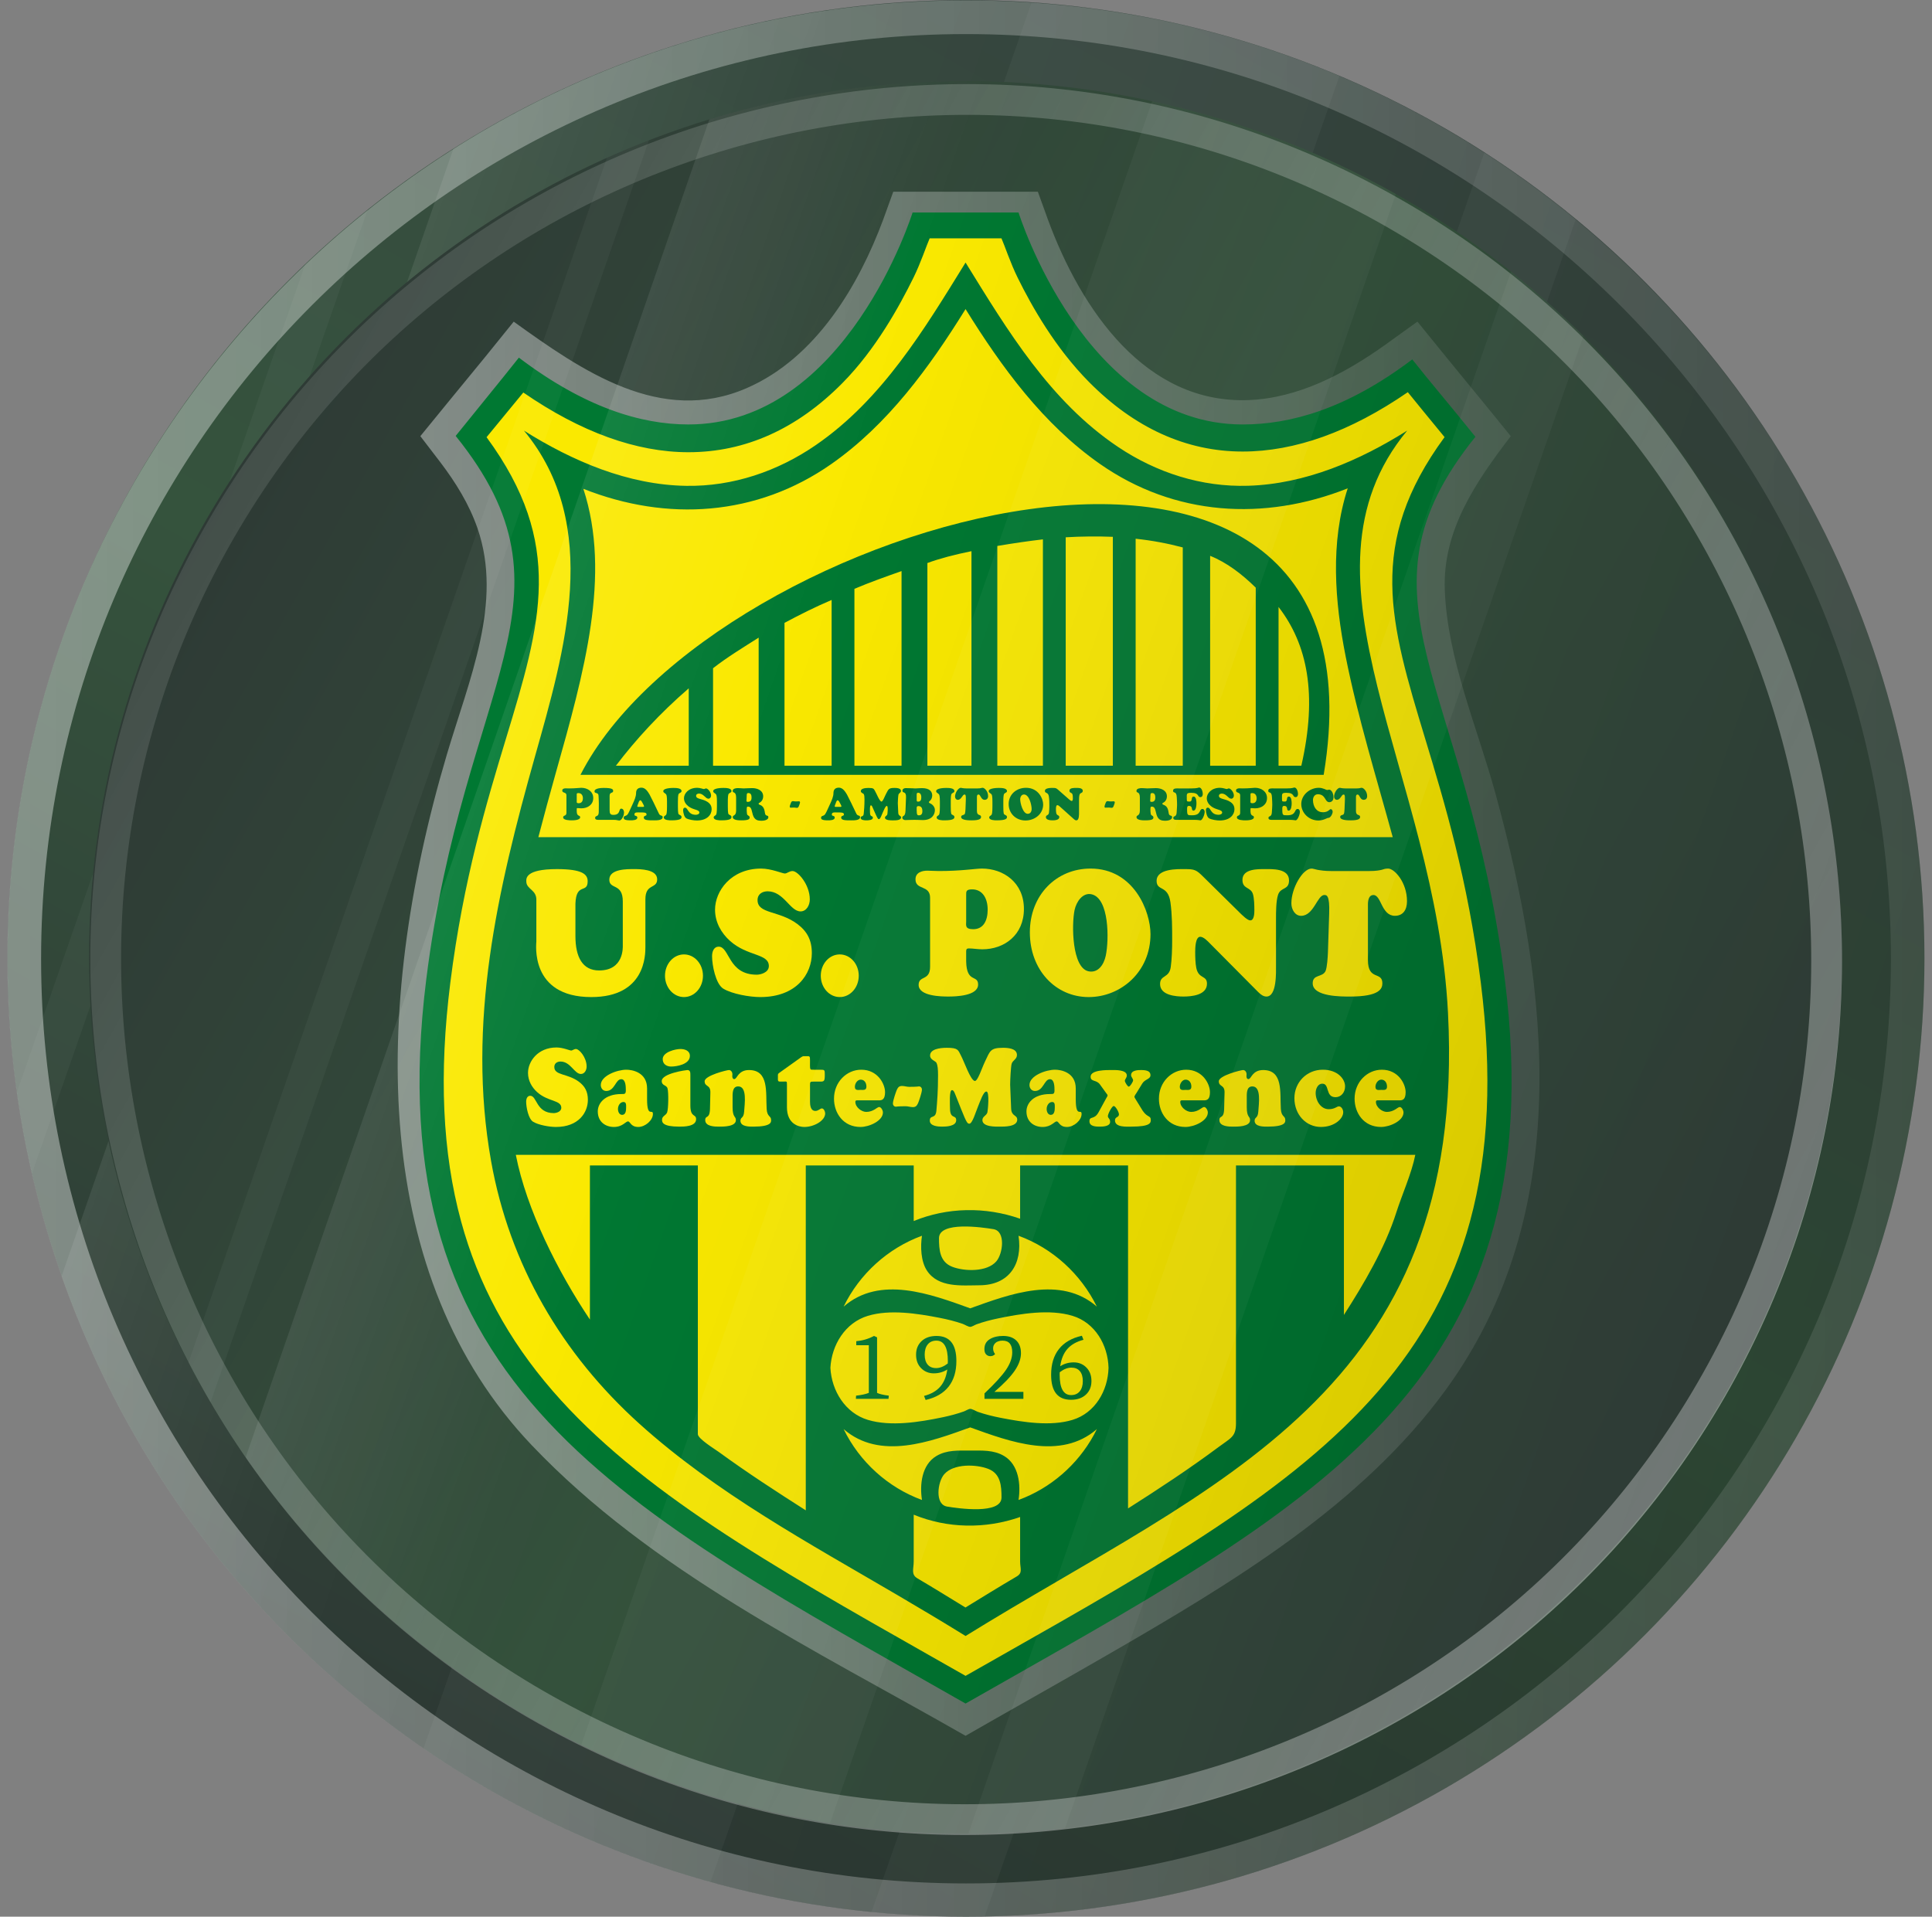 <?xml version="1.0" encoding="UTF-8" standalone="no"?><!DOCTYPE svg PUBLIC "-//W3C//DTD SVG 1.1//EN" "http://www.w3.org/Graphics/SVG/1.1/DTD/svg11.dtd"><svg width="100%" height="100%" viewBox="0 0 129 128" version="1.1" xmlns="http://www.w3.org/2000/svg" xmlns:xlink="http://www.w3.org/1999/xlink" xml:space="preserve" xmlns:serif="http://www.serif.com/" style="fill-rule:evenodd;clip-rule:evenodd;stroke-linejoin:round;stroke-miterlimit:1.414;"><rect x="0" y="0" width="129" height="128" fill="#808080" stroke="none"/><g transform="matrix(0.5,0,0,0.5,-135.5,0)"><g id="uspont-logo-ico" transform="matrix(1,0,0,1,271.991,0.004)"><rect x="0" y="0" width="256" height="256" style="fill:none;"/><clipPath id="_clip1"><rect x="0" y="0" width="256" height="256"/></clipPath><g clip-path="url(#_clip1)"><g transform="matrix(1,5.55112e-17,0,1,-5.68434e-14,-272)"><circle cx="128" cy="400" r="128" style="fill:url(#_Linear2);"/><clipPath id="_clip3"><circle cx="128" cy="400" r="128"/></clipPath><g clip-path="url(#_clip3)"><g transform="matrix(-0.5,0.866,-0.866,-0.5,538.41,489.149)"><circle cx="128" cy="400" r="128" style="fill:url(#_Linear4);"/></g><g transform="matrix(1.02,-5.6617e-17,0,1.024,-5.1,-12.621)"><path d="M130.5,278c69.265,0 125.5,56.011 125.5,125c0,68.989 -56.235,125 -125.5,125c-69.265,0 -125.5,-56.011 -125.5,-125c0,-68.989 56.235,-125 125.5,-125Zm0,4.392c66.832,0 121.091,54.043 121.091,120.608c0,66.565 -54.259,120.608 -121.091,120.608c-66.832,0 -121.091,-54.043 -121.091,-120.608c0,-66.565 54.259,-120.608 121.091,-120.608Z" style="fill:url(#_Linear5);"/></g><g transform="matrix(0.245,-1.35987e-17,0,0.245,-31.23,276.284)"><path d="M625,-164.934l-156.194,-54.27l-508.722,1464.14l156.193,54.27l508.723,-1464.14Z" style="fill:url(#_Linear6);"/><path d="M1440.18,64.035l-815.183,-283.239l-508.723,1464.14l815.183,283.24l508.723,-1464.14l0,-0.001Z" style="fill:url(#_Linear7);"/><path d="M1160.48,-409.604l-55.718,-19.404l-610.377,1752.76l55.718,19.403l610.377,-1752.76l0,0.001Z" style="fill:url(#_Linear8);"/><path d="M1011.23,-429.008l-162.085,-56.443l-610.377,1752.76l162.085,56.444l610.377,-1752.76l0,-0.001Z" style="fill:url(#_Linear9);"/><path d="M515.47,-453.558l-21.085,-7.343l-610.376,1752.76l21.085,7.342l610.376,-1752.76l0,0.001Z" style="fill:url(#_Linear10);"/></g><g transform="matrix(-0.792,-0.457,0.457,-0.792,46.522,775.167)"><circle cx="128" cy="400" r="128" style="fill:url(#_Linear11);"/></g><g transform="matrix(-0.807,-0.466,0.468,-0.81,44.74,787.399)"><path d="M130.5,278c69.265,0 125.5,56.011 125.5,125c0,68.989 -56.235,125 -125.5,125c-69.265,0 -125.5,-56.011 -125.5,-125c0,-68.989 56.235,-125 125.5,-125Zm0,4.392c66.832,0 121.091,54.043 121.091,120.608c0,66.565 -54.259,120.608 -121.091,120.608c-66.832,0 -121.091,-54.043 -121.091,-120.608c0,-66.565 54.259,-120.608 121.091,-120.608Z" style="fill:url(#_Linear12);"/></g><g transform="matrix(0.203,5.81144e-17,5.55112e-17,0.203,52.84,298.347)"><g><path d="M424.067,14.352c22.04,60.051 64.495,121.676 132.073,119.077c32.432,-1.247 62.892,-17.05 90.059,-36.474l21.041,-15.148c14.361,17.795 28.888,35.466 43.361,53.146l2.465,3.022l15.595,19.19c-22.897,29.902 -44.915,61.952 -43.404,101.157c1.756,45.574 21.031,89.414 33.11,133.179c36.236,131.289 51.662,277.386 -32.337,392.934c-55.555,76.422 -141.008,127.392 -222.627,174.553c-24.306,14.045 -48.768,27.819 -73.169,41.698l-3.587,2.046l-16.646,9.518c-99.781,-57.046 -206.306,-108.022 -285.509,-191.321c-104.717,-110.132 -106.142,-283.988 -55.789,-454.039c14.676,-49.564 37.1,-100.25 20.258,-149.047c-5.457,-15.813 -14.357,-30.192 -24.432,-43.454l-13.191,-17.226c13.474,-16.577 27.042,-33.062 40.567,-49.564l3.497,-4.294l17.358,-21.485c44.952,32.35 96.71,68.377 153.342,43.702c45.873,-19.986 73.728,-67.996 89.612,-110.561c0,0 6.733,-18.611 6.733,-18.611l95.117,0c2.168,6.001 4.335,12.001 6.503,18.002Zm-83.454,8.983c-25.526,69.445 -76.943,138.409 -156.132,136.386c-37.882,-0.967 -74.437,-18.876 -105.995,-41.429l-0.907,-0.652c-1.777,2.199 -3.56,4.394 -5.348,6.584c-9.137,11.149 -18.352,22.233 -27.448,33.424c22.964,29.985 38.243,65.945 36.062,104.597c-3.352,59.419 -29.705,114.795 -43.213,172.711c-24.302,104.194 -32.474,217.552 21.786,309.963c52.339,89.139 148.922,144.608 239.482,196.615c22.441,12.887 44.995,25.575 67.474,38.395l3.626,2.073c72.409,-41.404 146.088,-80.088 211.454,-130.302c65.199,-50.087 118.271,-116.368 133.907,-201.412c19.549,-106.329 -12.507,-218.607 -41.538,-316.907c-13.07,-44.729 -22.426,-92.264 -2.905,-135.981c6.215,-13.919 14.469,-26.819 23.675,-38.936l0.625,-0.816c-10.289,-12.659 -20.792,-25.202 -31.035,-37.816l-1.77,-2.193c-47.328,34.074 -109.014,56.544 -164.134,29.595c-49.704,-24.301 -81.657,-76.2 -99.149,-124.625l-58.255,0c-0.087,0.242 -0.175,0.484 -0.262,0.726Z" style="fill:url(#_Linear13);fill-rule:nonzero;"/><path d="M370,982.002c-9.683,-5.543 -19.245,-10.955 -28.677,-16.302c-102.638,-58.238 -191.28,-108.546 -248.978,-175.173c-30.114,-34.747 -50.35,-72.256 -61.887,-114.621c-12.616,-46.409 -15.002,-98.843 -7.298,-160.3c8.577,-68.324 24.238,-119.981 36.797,-161.484c23.023,-75.985 38.415,-126.779 -15.174,-196.474c6.807,-8.388 12.726,-15.568 18.062,-22.031c5.274,-6.376 10.009,-12.112 14.734,-17.977c38.698,27.949 75.716,42.125 110.136,42.123c35.164,-0.003 67.309,-14.512 95.577,-43.11c21.362,-21.623 36.368,-47.426 45.187,-65.282c4.806,-9.738 9.661,-21.133 12.396,-28.762l58.255,0c2.738,7.646 7.602,19.083 12.413,28.848c8.862,17.882 23.889,43.752 45.334,65.382c28.203,28.477 60.323,42.924 95.396,42.924c0.006,0 0.012,0 0.018,0c34.425,-0.006 71.446,-14.181 110.122,-42.124c4.713,5.86 9.452,11.589 14.731,17.96c5.316,6.467 11.264,13.653 18.074,22.049c-53.59,69.695 -38.197,120.489 -15.171,196.476c12.577,41.502 28.199,93.159 36.773,161.481c7.722,61.458 5.358,113.892 -7.275,160.301c-11.543,42.366 -31.79,79.874 -61.884,114.623c-57.721,66.625 -146.361,116.933 -248.986,175.173c-9.439,5.347 -18.994,10.757 -28.675,16.3Z" style="fill:#fae900;fill-rule:nonzero;"/><path d="M724.747,514.612c-24.623,-196.129 -105.208,-250.508 -19.343,-357.028c-17.68,-21.996 -29.298,-35.43 -41.543,-50.924c-43.059,32.605 -80.093,42.8 -111.57,42.8c-104.028,0 -147.44,-139.46 -147.44,-139.46l-69.697,0c0.006,0 -43.426,139.46 -147.44,139.46c-31.482,0 -68.505,-11.346 -111.569,-43.96c-12.254,15.494 -23.857,29.507 -41.562,51.504c85.869,106.52 5.29,161.187 -19.327,357.317c-33.919,270.164 129.978,348.4 354.744,476.705c224.75,-128.305 388.653,-206.255 354.747,-476.414Zm-22.898,159.193c-11.208,41.21 -30.924,77.668 -60.229,111.522c-56.788,65.571 -144.882,115.569 -246.885,173.436c-8.077,4.584 -16.375,9.283 -24.736,14.045c-8.359,-4.762 -16.656,-9.463 -24.738,-14.045c-101.993,-57.868 -190.082,-107.865 -246.882,-173.436c-29.316,-33.854 -49.02,-70.314 -60.225,-111.524c-12.346,-45.379 -14.659,-96.802 -7.075,-157.205c8.49,-67.661 24.022,-118.947 36.508,-160.168c23.2,-76.552 38.882,-128.33 -12.683,-198.587c5.172,-6.349 9.819,-11.978 14.087,-17.142c3.553,-4.296 6.86,-8.305 10.082,-12.26c37.885,26.089 74.372,39.29 108.641,39.29c37.371,0 71.427,-15.302 101.252,-45.481c22.116,-22.374 37.573,-50.769 46.656,-69.135c4.954,-10.014 8.541,-21.115 10.765,-26.115l47.231,0c2.223,5 5.822,16.132 10.795,26.179c9.094,18.424 24.608,45.967 46.794,68.353c29.775,30.059 63.782,45.751 101.084,45.751c34.273,0 70.769,-12.979 108.642,-39.066c3.225,3.945 6.517,8.064 10.05,12.354c4.284,5.169 8.943,10.859 14.128,17.217c-51.557,70.256 -35.898,122.065 -12.697,198.616c12.492,41.222 28.03,92.518 36.523,160.185c7.585,60.402 5.259,111.835 -7.088,157.216Z" style="fill:#007832;fill-rule:nonzero;"/><path d="M660.498,153.518c-31.375,19.729 -67.036,35.133 -104.561,36.28c-30.667,0.941 -60.254,-8.549 -85.624,-25.551c-44.672,-29.926 -72.684,-76.56 -100.313,-121.315c-27.272,44.187 -54.851,90.09 -98.541,120.119c-25.127,17.271 -54.516,27.269 -85.156,26.8c-38.321,-0.587 -74.819,-16.227 -106.815,-36.333c51.548,62.212 26.785,145.01 7.172,214.689c-24.514,87.093 -44.97,175.264 -28.771,266.016c12.128,67.939 46.559,126.794 97.644,172.808c50.665,45.646 111.379,78.458 169.859,112.764c14.956,8.776 29.866,17.645 44.608,26.782c162.344,-100.614 330.197,-159.475 317.359,-409.969c-8.07,-158.171 -106.827,-286.563 -26.861,-383.09Zm-560.133,225.471c18.763,-66.536 36.711,-130.587 18.207,-187.185c55.12,21.824 114.053,18.009 163.06,-16.263c37.304,-26.093 64.636,-63.738 88.368,-101.986c23.735,38.249 51.067,75.764 88.377,101.857c48.993,34.257 107.936,37.92 163.03,16.076c-11.605,35.555 -8.525,74.433 -1.377,110.546c7.933,40.01 20.61,80.966 30.983,118.966l-562.037,0c3.671,-14 7.548,-28.377 11.389,-42.011c18.763,-66.536 -3.841,13.634 0,0Zm244.296,327.291c7.527,11.296 22.79,9.62 34.629,9.548c19.35,-0.121 28.318,-13.877 25.566,-32.576c22.484,8.227 40.983,25.175 51.518,46.622c-23.889,-20.815 -57.287,-8.259 -83.296,1.126c-25.997,-9.385 -59.389,-21.939 -83.282,-1.13c10.415,-21.451 29.106,-38.43 51.519,-46.618c-1.056,7.176 -0.778,16.848 3.346,23.028c7.641,11.462 -4.471,-6.701 0,0Zm7.863,-21.432c0,-11.324 28.676,-7.133 35.847,-5.935c8.144,1.355 6.221,16.145 1.853,21.187c-6.194,7.139 -21.051,6.642 -29.025,3.541c-8.143,-3.17 -8.675,-11.187 -8.675,-18.793Zm101.865,129.475c-10.753,19.635 -28.485,35.066 -49.538,42.757c1.567,-10.194 0.154,-23.132 -9.45,-28.895c-6.887,-4.134 -14.653,-3.597 -22.323,-3.597c-7.664,0 -15.43,-0.537 -22.315,3.597c-9.595,5.763 -11.01,18.701 -9.441,28.895c-22.415,-8.192 -41.109,-25.164 -51.526,-46.618c23.893,20.806 57.285,8.255 83.282,-1.132c26.009,9.387 59.407,21.94 83.296,1.126c-0.644,1.3 -1.29,2.589 -1.985,3.867c-0.084,0.156 0.662,-1.214 0,0Zm-60.74,41.105c0,11.383 -28.597,7.192 -35.805,5.998c-8.178,-1.356 -6.296,-16.187 -1.896,-21.25c6.193,-7.14 21.05,-6.645 29.019,-3.543c8.148,3.17 8.682,11.187 8.682,18.795Zm-112.564,-85.265c0.824,-15.095 9.711,-29.718 24.666,-34.226c14.545,-4.391 32.634,-1.516 47.287,1.336c5.08,0.989 10.135,2.244 15.032,3.934c1.31,0.449 3.624,1.975 5.008,1.975c1.122,0 3.023,-1.264 4.063,-1.642c4.576,-1.644 9.282,-2.873 14.035,-3.872c15.131,-3.168 34.142,-6.314 49.187,-1.731c14.877,4.524 23.309,19.246 23.692,34.226c-0.383,14.986 -8.815,29.706 -23.692,34.229c-14.494,4.412 -32.61,1.504 -47.23,-1.338c-5.08,-0.99 -10.131,-2.241 -15.031,-3.931c-1.313,-0.451 -3.638,-1.975 -5.024,-1.975c-1.108,0 -3.009,1.266 -4.055,1.643c-4.57,1.642 -9.284,2.873 -14.034,3.87c-15.161,3.175 -34.144,6.281 -49.238,1.731c-14.955,-4.509 -23.842,-19.129 -24.666,-34.229Zm57.282,138.521c-4.4,-2.589 -2.476,-6.143 -2.476,-11.121c0,-10.264 0,-20.53 0,-30.793c22,9.032 47,9.569 70,1.519c0,9.747 0,19.499 0,29.247c0,4.726 1.89,7.452 -2.28,9.899c-11.437,6.715 -22.362,13.484 -33.68,20.403c-11.677,-7.135 -20.834,-12.845 -31.564,-19.154Zm314.977,-240.698c-7.448,23.387 -21.453,47.154 -34.453,67.353l0,-98.339l-71,0c0,35 0,150.765 0,169.55c0,8.961 -3.276,9.629 -11.241,15.562c-19.535,14.546 -39.759,27.809 -59.759,40.534l0,-225.646l-71,0l0,35.041c-23,-8.05 -48,-7.517 -70,1.517l0,-36.558l-71,0l0,226.914c-19,-12.121 -38.447,-24.718 -57.247,-38.431c-2.544,-1.846 -13.753,-8.703 -13.753,-11.696l0,-176.787l-71,0l0,101.396c-21,-31.32 -41.73,-72.396 -48.745,-108.396l591.712,0c-2.342,12 -8.85,26.496 -12.514,37.986c-7.448,23.387 3.664,-11.49 0,0Z" style="fill:#007832;fill-rule:nonzero;"/><path d="M116.667,380l488.914,0c49.6,-299 -403.889,-167 -488.914,0Zm71.224,-6l-47.907,0c12.874,-17 28.907,-34.502 47.907,-50.912l0,50.912Zm46,0l-30,0l0,-64.151c9,-7.064 20,-13.788 30,-20.122l0,84.273Zm48,0l-31,0l0,-93.994c10,-5.355 20,-10.386 31,-15.076l0,109.07Zm46,0l-31,0l0,-116.387c10,-4.259 21,-8.151 31,-11.683l0,128.07Zm46,0l-29,0l0,-133.368c8,-2.964 18,-5.568 29,-7.8l0,141.168Zm47,0l-30,0l0,-144.6c11,-1.851 21,-3.294 30,-4.335l0,148.935Zm46,0l-31,0l0,-150.307c10,-0.593 21,-0.703 31,-0.301l0,150.608Zm46,0l-31,0l0,-149.346c11,1.174 21,3.066 31,5.715l0,143.631Zm48,0l-30,0l0,-138.102c11,4.403 21,12.081 30,20.935l0,117.167Zm29.996,0l-14.996,0l0,-104.472c19,24.638 25.733,57.472 14.996,104.472Z" style="fill:#007832;fill-rule:nonzero;"/></g><g><path d="M306.369,755.267l-8.266,0l0,-2.65c4.153,-0.367 8.037,-1.518 11.654,-3.45l2.036,0.922l0,36.515c1.359,0.736 3.925,1.354 7.71,1.849l-0.182,2.096l-21.468,0l0.129,-2.096c3.656,-0.413 6.451,-1.03 8.387,-1.849l0,-31.337l0,0Z" style="fill:#007832;fill-rule:nonzero;"/><path d="M357.981,771.245c-2.636,1.687 -5.593,2.53 -8.887,2.53c-3.286,0 -6.052,-1.12 -8.29,-3.363c-2.246,-2.239 -3.365,-5.21 -3.365,-8.91c0,-3.704 1.217,-6.684 3.644,-8.947c2.418,-2.259 5.692,-3.388 9.806,-3.388c8.709,0 13.073,5.485 13.073,16.466c0,6.953 -1.707,12.584 -5.122,16.898c-3.415,4.319 -8.449,7.237 -15.111,8.759l-1.047,-2.653c4.564,-1.195 8.089,-3.195 10.575,-6.014c2.488,-2.814 4.064,-6.607 4.724,-11.378Zm-14.868,-9.806c0,2.837 0.648,5.028 1.945,6.569c1.297,1.542 3.165,2.312 5.611,2.312c2.447,0 4.986,-1.01 7.622,-3.02c0.039,-0.371 0.059,-0.907 0.059,-1.607c0,-8.963 -2.508,-13.443 -7.527,-13.443c-2.43,0 -4.317,0.821 -5.675,2.463c-1.358,1.645 -2.035,3.889 -2.035,6.726Z" style="fill:#007832;fill-rule:nonzero;"/><path d="M408.046,785.984l0,4.565l-25.591,0l0,-3.578c6.91,-6.538 11.668,-11.781 14.304,-15.726c2.635,-3.945 3.953,-7.71 3.953,-11.287c0,-5.14 -2.119,-7.708 -6.354,-7.708c-1.934,0 -3.452,0.475 -4.568,1.415c-1.101,0.948 -1.661,2.151 -1.661,3.61c0,1.459 0.42,2.744 1.295,3.857c-0.914,0.904 -1.924,1.352 -3.062,1.352c-1.12,0 -2.077,-0.387 -2.837,-1.17c-0.761,-0.78 -1.13,-1.953 -1.13,-3.516c0,-2.839 1.13,-4.983 3.421,-6.441c2.282,-1.461 5.25,-2.19 8.91,-2.19c3.654,0 6.532,0.985 8.613,2.96c2.059,1.971 3.104,4.768 3.104,8.388c0,3.616 -1.337,7.41 -4.012,11.376c-2.676,3.973 -7.17,8.668 -13.502,14.093l19.117,0Z" style="fill:#007832;fill-rule:nonzero;"/><path d="M432.28,769.087c2.623,-1.684 5.592,-2.526 8.869,-2.526c3.295,0 6.061,1.117 8.297,3.357c2.24,2.24 3.365,5.212 3.365,8.913c0,3.7 -1.216,6.683 -3.636,8.941c-2.434,2.263 -5.695,3.393 -9.808,3.393c-8.723,0 -13.078,-5.485 -13.078,-16.464c0,-6.951 1.713,-12.583 5.13,-16.903c3.4,-4.317 8.447,-7.234 15.102,-8.756l1.053,2.651c-4.569,1.195 -8.092,3.196 -10.579,6.012c-2.488,2.819 -4.058,6.612 -4.715,11.382Zm14.859,9.807c0,-2.837 -0.647,-5.029 -1.947,-6.572c-1.297,-1.542 -3.156,-2.311 -5.61,-2.311c-2.441,0 -4.984,1.007 -7.62,3.025c-0.041,0.366 -0.061,0.903 -0.061,1.601c0,8.965 2.516,13.444 7.529,13.444c2.422,0 4.314,-0.821 5.673,-2.464c1.36,-1.647 2.036,-3.888 2.036,-6.723Z" style="fill:#007832;fill-rule:nonzero;"/></g><g><path d="M144.525,463.347c0,-12.408 -8.874,-7.654 -8.874,-14.38c0,-7.19 11.971,-6.957 16.201,-6.957c3.922,0 15.278,0 15.278,6.725c0,6.495 -7.742,2.552 -7.742,13.106l0,31.313c0,5.218 0.103,33.052 -35.606,33.052c-40.664,0 -36.124,-35.256 -36.124,-36.648l0,-26.79c0.414,-7.306 -6.603,-7.306 -6.603,-12.641c0,-1.624 -1.136,-8.117 20.124,-8.117c16.822,0 20.227,3.477 20.227,8.002c0,8.349 -7.532,0.579 -8.046,14.729l0,21.339c0,13.8 4.641,22.614 15.583,22.614c16.306,0 15.582,-15.193 15.582,-16.468l0,-28.879l0,0Z" style="fill:#fae900;fill-rule:nonzero;"/><path d="M184.77,526.206c-6.916,0 -12.49,-6.262 -12.49,-14.032c0,-7.771 5.574,-14.033 12.49,-14.033c6.918,0 12.489,6.262 12.489,14.033c0,7.77 -5.572,14.032 -12.489,14.032Z" style="fill:#fae900;fill-rule:nonzero;"/><path d="M205.199,468.683c0,-12.062 10.327,-27.022 30.347,-27.022c6.606,0 14.036,3.247 15.581,3.247c1.444,0 2.891,-1.624 5.06,-1.624c3.51,0 11.351,8.93 11.351,18.673c0,3.943 -2.271,7.885 -6.088,7.885c-6.915,0 -10.943,-13.221 -21.674,-13.221c-3.197,0 -6.606,1.625 -6.606,5.798c0,9.163 14.139,6.728 26.11,15.658c6.402,4.754 9.603,10.553 9.603,19.251c0,13.569 -9.91,28.878 -33.957,28.878c-6.811,0 -18.476,-1.972 -24.356,-5.567c-4.955,-3.129 -7.328,-15.426 -7.328,-21.338c0,-3.131 1.236,-6.263 4.333,-6.263c7.328,0 6.089,18.441 25.08,18.441c2.271,0 7.945,-1.278 7.945,-5.683c0,-8.35 -14.137,-6.264 -25.596,-16.586c-5.674,-5.102 -9.805,-12.177 -9.805,-20.527Z" style="fill:#fae900;fill-rule:nonzero;"/><path d="M287.243,526.206c-6.916,0 -12.485,-6.262 -12.485,-14.032c0,-7.771 5.569,-14.033 12.485,-14.033c6.918,0 12.492,6.262 12.492,14.033c0,7.77 -5.574,14.032 -12.492,14.032Z" style="fill:#fae900;fill-rule:nonzero;"/><path d="M346.668,460.914c0,-8.7 -9.6,-4.873 -9.6,-12.179c0,-4.639 4.541,-5.683 7.739,-5.683c2.585,0 5.062,0.232 7.64,0.232c14.967,0 24.041,-1.623 28.372,-1.623c14.039,0 27.569,9.161 27.569,26.559c0,17.279 -13.01,26.557 -27.348,26.557c-3.108,0 -6.197,-0.579 -8.984,-0.579c-1.242,0 -1.654,0.579 -1.654,1.857l0,6.722c0.311,14.5 7.85,8.468 7.85,15.194c0,7.54 -14.867,7.888 -19.509,7.888c-4.333,0 -19.611,-0.117 -19.611,-7.657c0,-6.377 7.536,-2.433 7.536,-11.941l0,-45.347l0,0Zm27.657,-5.566c-4.023,0 -3.923,1.39 -3.923,3.71l0,17.393c0,2.436 -0.928,5.104 4.642,5.104c6.815,0 9.503,-5.799 9.503,-12.872c0,-7.307 -3.307,-13.335 -10.222,-13.335Z" style="fill:#fae900;fill-rule:nonzero;"/><path d="M412.296,483.643c0,-24.585 17.443,-41.982 39.942,-41.982c28.493,0 39.424,28.181 39.424,43.143c0,24.933 -19.609,41.402 -40.664,41.402c-21.777,0 -38.702,-17.859 -38.702,-42.563Zm40.491,-25.089c-5.652,-1.202 -9.876,4.777 -11.062,10.335c-2.051,9.642 -1.747,38.042 9.146,40.361c6.161,1.307 10.07,-4.149 11.363,-10.271c2.204,-10.325 2.37,-37.914 -9.447,-40.425Z" style="fill:#fae900;fill-rule:nonzero;"/><path d="M550.901,471.234c1.246,1.16 4.536,4.522 6.4,4.522c2.581,0 2.683,-4.754 2.683,-6.725c0,-2.9 -0.102,-7.885 -0.936,-10.554c-1.443,-4.872 -6.901,-3.129 -6.901,-9.394c0,-7.422 10.521,-7.073 14.855,-7.073c4.534,0 15.785,-0.579 15.785,7.42c0,6.612 -5.468,4.175 -7.221,9.51c-1.344,4.177 -1.344,11.366 -1.344,15.772l0,30.038c0,5.217 0.624,21.109 -6.294,21.109c-2.068,0 -3.815,-1.392 -5.371,-2.9l-31.886,-32.125c-1.443,-1.508 -4.13,-4.291 -6.296,-4.291c-3.202,0 -3.308,7.54 -3.308,9.974c0,3.247 0.106,7.54 0.724,10.552c1.558,7.424 7.019,4.639 7.019,10.324c0,7.771 -10.627,8.466 -15.48,8.466c-4.739,0 -15.376,-0.695 -15.376,-8.235c0,-6.145 5.99,-3.709 7.014,-11.133c0.725,-4.986 0.939,-12.293 0.939,-17.513c0,-8.35 0,-16.815 -1.14,-25.167c-1.647,-11.597 -9.084,-7.073 -9.084,-14.033c0,-8.233 13.933,-7.768 18.586,-7.768c6.395,0 7.522,0.463 12.172,5.102l24.46,24.122Z" style="fill:#fae900;fill-rule:nonzero;"/><path d="M635.733,443.284c4.431,0 6.5,-0.464 8.042,-0.811c1.445,-0.463 2.272,-0.812 4.231,-0.812c4.029,0 12.389,8.93 12.389,21.456c0,5.798 -2.684,9.624 -7.95,9.624c-8.972,0 -8.873,-13.683 -14.14,-13.683c-4.017,0 -3.614,6.262 -3.614,7.19l0,35.604c0,13.801 9.501,7.191 9.501,15.308c0,3.594 -1.959,8.699 -21.266,8.699c-5.258,0 -24.565,0.232 -24.565,-8.699c0,-6.146 6.409,-3.712 8.468,-8.117c1.031,-2.437 1.449,-9.396 1.552,-12.294l0.825,-25.63c0.409,-12.179 -1.76,-12.061 -3.209,-12.061c-4.633,0 -6.911,13.683 -15.263,13.683c-4.028,0 -6.406,-4.174 -6.406,-8.348c0,-9.859 7.435,-22.732 13.315,-22.732c0.718,0 1.855,0.349 3.823,0.812c1.962,0.347 4.746,0.811 8.873,0.811l25.394,0l0,0Z" style="fill:#fae900;fill-rule:nonzero;"/><path d="M82.166,576.086c0,-7.459 6.38,-16.714 18.765,-16.714c4.086,0 8.683,2.009 9.642,2.009c0.89,0 1.786,-1.008 3.126,-1.008c2.171,0 7.021,5.525 7.021,11.554c0,2.433 -1.403,4.877 -3.766,4.877c-4.276,0 -6.766,-8.177 -13.405,-8.177c-1.979,0 -4.085,1.003 -4.085,3.587c0,5.665 8.745,4.161 16.151,9.682c3.956,2.944 5.936,6.53 5.936,11.911c0,8.397 -6.129,17.863 -21.003,17.863c-4.212,0 -11.426,-1.22 -15.066,-3.443c-3.065,-1.938 -4.531,-9.54 -4.531,-13.201c0,-1.935 0.765,-3.875 2.681,-3.875c4.532,0 3.767,11.409 15.513,11.409c1.403,0 4.914,-0.792 4.914,-3.515c0,-5.166 -8.746,-3.874 -15.831,-10.262c-3.512,-3.16 -6.062,-7.53 -6.062,-12.697Z" style="fill:#fae900;fill-rule:nonzero;"/><path d="M160.496,593.519c0,12.626 3.831,5.74 3.831,9.616c0,4.09 -4.981,8.535 -9.643,8.535c-5.039,0 -5.167,-3.658 -6.765,-3.658c-0.765,0 -1.596,0.932 -3.001,1.794c-1.405,0.933 -3.318,1.864 -6.254,1.864c-5.298,0 -10.598,-3.155 -10.598,-10.254c0,-5.099 4.343,-11.411 15.576,-11.411c1.979,0 2.872,0.142 2.872,-2.442c0,-2.365 -0.063,-7.318 -3.001,-7.318c-3.828,0 -4.213,7.749 -9.894,7.749c-2.041,0 -3.574,-1.651 -3.574,-3.944c0,-6.099 10.788,-10.047 16.852,-10.047c3.639,0 13.599,1.578 13.599,12.34l0,7.176Zm-19.154,6.313c0,1.865 0.897,3.877 2.746,3.877c2.426,0 2.619,-2.94 2.619,-5.094c0,-1.578 0.064,-3.374 -1.723,-3.374c-2.173,0 -3.642,2.297 -3.642,4.591Z" style="fill:#fae900;fill-rule:nonzero;"/><path d="M188.97,597.395c0,8.462 3.769,5.379 3.769,9.185c0,4.875 -8.109,4.875 -10.982,4.875c-10.982,0 -11.427,-2.797 -11.427,-4.519c0,-2.582 2.615,-2.728 3.383,-4.952c0.83,-2.511 0.956,-12.909 0.253,-15.569c-0.572,-2.511 -3.829,-1.72 -3.829,-4.949c0,-5.091 16.216,-7.246 16.853,-7.246c1.919,0 1.98,1.649 1.98,3.155l0,20.02l0,0Zm-12.64,-25.468c-2.682,0 -5.555,-1.366 -5.555,-4.879c0,-4.736 8.428,-6.675 11.684,-6.675c2.555,0 6.191,0.936 6.191,4.522c0,5.593 -8.683,7.032 -12.32,7.032Z" style="fill:#fae900;fill-rule:nonzero;"/><path d="M216.745,598.688c0,6.957 2.168,5.737 2.168,8.464c0,4.446 -8.49,4.303 -11.103,4.303c-2.558,0 -9.067,0 -9.067,-4.303c0,-3.443 2.936,-0.359 3.13,-7.392l0.253,-10.757c0.128,-5.315 -3.765,-3.591 -3.765,-7.393c0,-3.801 14.682,-7.39 15.958,-7.39c1.404,0 2.301,1.361 2.301,2.799c0,0.43 -0.065,0.86 -0.065,1.292c0,0.861 0.32,1.863 1.274,1.863c1.021,0 1.599,-1.504 2.874,-3.013c1.277,-1.434 3.193,-2.941 6.831,-2.941c13.214,0 10.977,14.563 11.618,25.467c0.32,5.669 2.936,4.38 2.936,7.465c0,1.29 0.255,4.303 -11.745,4.303c-2.301,0 -8.426,0.143 -8.426,-3.875c0,-2.581 2.106,-1.362 2.426,-6.025c0.32,-5.098 2.106,-16.572 -3.893,-16.572c-4.087,0 -3.705,4.95 -3.705,8.18l0,5.524l0,0Z" style="fill:#fae900;fill-rule:nonzero;"/><path d="M267.688,595.171c0,4.804 1.79,5.956 3.512,5.956c1.98,0 3.125,-1.654 4.28,-1.654c1.273,0 2.171,2.012 2.171,3.301c0,4.734 -7.28,8.896 -13.724,8.896c-3.261,0 -11.431,-1.578 -11.431,-12.983l0,-14.783c0,-1.29 0,-1.794 -0.32,-2.008c-0.319,-0.215 -1.021,-0.071 -2.488,-0.071c-1.664,0 -2.489,0.071 -2.809,-0.287c-0.446,-0.503 -0.32,-1.219 -0.32,-2.868c0,-1.005 -0.189,-1.794 0.576,-2.369l14.553,-10.403c1.47,-1.003 1.404,-0.787 3.323,-0.787c2.551,0 2.677,-0.289 2.677,3.012c0,2.223 -0.126,4.445 0.195,5.311c0.19,0.569 0.638,0.569 2.297,0.569l4.467,0c2.746,0 2.746,0.217 2.746,3.446c0,4.089 -0.445,4.376 -2.934,4.376l-4.408,0c-2.229,0 -2.363,0.071 -2.363,2.655l0,10.691l0,0Z" style="fill:#fae900;fill-rule:nonzero;"/><path d="M299.228,594.162c-0.702,0 -1.724,-0.213 -1.724,1.009c0,3.587 4.151,6.597 7.154,6.597c4.784,0 7.146,-3.225 8.489,-3.225c1.343,0 2.488,2.226 2.488,3.588c0,5.521 -9.001,9.539 -14.745,9.539c-11.492,0 -17.43,-9.323 -17.43,-18.579c0,-11.051 8.364,-19.088 17.939,-19.088c10.851,0 15.64,9.398 15.64,14.78c0,4.736 -1.911,5.379 -3.956,5.379l-13.855,0Zm5.556,-9.036c0,-2.584 -1.405,-4.591 -3.769,-4.591c-2.107,0 -3.83,2.438 -3.83,4.734c0,2.583 2.175,2.008 3.83,2.008c1.725,0 3.769,0.429 3.769,-2.151Z" style="fill:#fae900;fill-rule:nonzero;"/><path d="M335.303,598.615c-1.532,0 -3.131,-0.576 -4.659,-0.576c-5.556,0 -5.937,0.287 -6.515,0.287c-1.022,0 -1.912,-0.858 -1.912,-2.151c0,-1.794 1.976,-7.605 2.552,-8.898c0.827,-1.795 1.6,-2.582 3.449,-2.582c1.528,0 3.128,0.574 4.657,0.574c5.556,0 5.938,-0.286 6.515,-0.286c1.022,0 1.912,0.859 1.912,2.152c0,1.794 -1.975,7.604 -2.552,8.895c-0.828,1.794 -1.599,2.585 -3.447,2.585Z" style="fill:#fae900;fill-rule:nonzero;"/><path d="M363.332,590.509c-0.382,-0.937 -1.084,-3.087 -2.232,-3.087c-1.981,0 -1.341,9.473 -1.341,11.837c0,7.677 4.081,4.088 4.081,7.966c0,4.087 -6.827,4.23 -9.317,4.23c-2.231,0 -8.044,-0.213 -8.044,-3.947c0,-4.089 3.831,-0.715 4.339,-6.597c0.514,-6.027 1.083,-12.698 1.083,-23.102c0,-4.303 -0.25,-6.529 -0.951,-8.179c-0.64,-1.507 -4.279,-2.01 -4.279,-4.952c0,-4.089 5.933,-5.091 11.043,-5.091c7.468,0 7.343,1.435 9.255,5.091c2.237,4.235 6.192,16.002 9.003,16.716c1.972,0.501 4.594,-8.177 6.889,-12.914c3.261,-6.744 3.324,-8.893 11.75,-8.893c2.809,0 9.19,0.213 9.19,4.735c0,2.869 -2.87,3.443 -3.511,5.881c-0.514,2.011 -0.951,10.477 -0.951,13.701c0,1.079 0.373,8.972 0.639,15.641c0.187,5.238 4.012,4.092 4.012,7.318c0,4.807 -8.739,4.592 -11.55,4.592c-2.619,0 -11.357,0.286 -11.357,-4.303c0,-2.511 2.869,-2.944 3.314,-5.238c0.257,-1.22 1.54,-13.559 -0.696,-13.559c-1.98,0 -4.024,6.314 -5.554,9.971c-1.405,3.301 -3.711,11.48 -5.757,11.191c-1.016,-0.141 -1.529,0 -5.352,-9.685l-3.706,-9.323Z" style="fill:#fae900;fill-rule:nonzero;"/><path d="M442.491,593.519c0,12.626 3.837,5.74 3.837,9.616c0,4.09 -4.981,8.535 -9.643,8.535c-5.043,0 -5.166,-3.658 -6.774,-3.658c-0.765,0 -1.592,0.932 -2.998,1.794c-1.401,0.933 -3.323,1.864 -6.255,1.864c-5.291,0 -10.597,-3.155 -10.597,-10.254c0,-5.099 4.34,-11.411 15.578,-11.411c1.977,0 2.869,0.142 2.869,-2.442c0,-2.365 -0.063,-7.318 -2.996,-7.318c-3.826,0 -4.215,7.749 -9.895,7.749c-2.042,0 -3.573,-1.651 -3.573,-3.944c0,-6.099 10.783,-10.047 16.853,-10.047c3.637,0 13.594,1.578 13.594,12.34l0,7.176l0,0Zm-19.149,6.313c0,1.865 0.889,3.877 2.745,3.877c2.421,0 2.623,-2.94 2.623,-5.094c0,-1.578 0.062,-3.374 -1.732,-3.374c-2.17,0 -3.636,2.297 -3.636,4.591Z" style="fill:#fae900;fill-rule:nonzero;"/><path d="M486.607,601.127c3.07,4.444 5.242,2.94 5.242,5.881c0,1.866 -0.062,4.447 -12.841,4.447c-2.743,0 -10.72,0.645 -10.72,-4.09c0,-2.582 2.619,-1.794 2.619,-4.018c0,-1.363 -2.23,-5.452 -3.447,-5.452c-1.152,0 -3.838,5.169 -3.838,6.602c0,1.507 1.478,1.577 1.478,3.802c0,3.084 -4.919,3.156 -6.83,3.156c-2.234,0 -6.774,0 -6.774,-3.516c0,-3.731 3.066,-0.644 6.007,-5.955l5.168,-9.469c0.125,-0.145 0.761,-1.219 0.761,-1.577c0,-0.503 -0.761,-1.292 -0.951,-1.58l-4.086,-5.67c-2.296,-3.224 -6.133,-1.578 -6.133,-5.09c0,-4.595 10.982,-4.378 13.733,-4.378c2.168,0 10.082,-0.358 10.082,3.589c0,1.504 -1.283,2.436 -1.283,3.516c0,0.859 1.793,3.801 2.557,3.801c0.892,0 2.872,-3.23 2.872,-4.161c0,-1.078 -1.338,-2.152 -1.338,-3.371c0,-3.374 4.788,-3.374 6.773,-3.374c4.974,0 5.988,1.577 5.988,3.445c0,2.58 -3.635,2.509 -5.416,5.45l-3.645,5.96c-0.254,0.354 -1.534,2.221 -1.534,2.723c0,0.43 1.093,2.009 1.218,2.294l4.338,7.035Z" style="fill:#fae900;fill-rule:nonzero;"/><path d="M512.98,594.162c-0.701,0 -1.729,-0.213 -1.729,1.009c0,3.587 4.146,6.597 7.156,6.597c4.782,0 7.153,-3.225 8.491,-3.225c1.344,0 2.484,2.226 2.484,3.588c0,5.521 -9.003,9.539 -14.746,9.539c-11.487,0 -17.43,-9.323 -17.43,-18.579c0,-11.051 8.364,-19.088 17.941,-19.088c10.849,0 15.637,9.398 15.637,14.78c0,4.736 -1.916,5.379 -3.948,5.379l-13.856,0Zm5.556,-9.036c0,-2.584 -1.404,-4.591 -3.778,-4.591c-2.105,0 -3.821,2.438 -3.821,4.734c0,2.583 2.168,2.008 3.821,2.008c1.732,0 3.778,0.429 3.778,-2.151Z" style="fill:#fae900;fill-rule:nonzero;"/><path d="M554.989,598.688c0,6.957 2.173,5.737 2.173,8.464c0,4.446 -8.493,4.303 -11.112,4.303c-2.558,0 -9.067,0 -9.067,-4.303c0,-3.443 2.936,-0.359 3.128,-7.392l0.26,-10.757c0.123,-5.315 -3.772,-3.591 -3.772,-7.393c0,-3.801 14.682,-7.39 15.959,-7.39c1.406,0 2.296,1.361 2.296,2.799c0,0.43 -0.064,0.86 -0.064,1.292c0,0.861 0.326,1.863 1.277,1.863c1.033,0 1.599,-1.504 2.871,-3.013c1.279,-1.434 3.201,-2.941 6.834,-2.941c13.221,0 10.992,14.563 11.629,25.467c0.313,5.669 2.932,4.38 2.932,7.465c0,1.29 0.251,4.303 -11.751,4.303c-2.296,0 -8.428,0.143 -8.428,-3.875c0,-2.581 2.11,-1.362 2.424,-6.025c0.324,-5.098 2.109,-16.572 -3.891,-16.572c-4.086,0 -3.698,4.95 -3.698,8.18l0,5.524Z" style="fill:#fae900;fill-rule:nonzero;"/><path d="M605.041,574.003c9.579,0 14.62,5.956 14.62,10.98c0,4.02 -2.684,7.102 -6.256,7.102c-6.9,0 -3.702,-8.896 -8.751,-8.896c-2.809,0 -4.346,3.226 -4.346,6.099c0,5.311 3.513,10.687 8.56,10.687c4.022,0 5.363,-1.864 6.705,-1.864c1.721,0 2.871,2.151 2.871,3.873c0,4.234 -5.744,9.686 -14.686,9.686c-9.638,0 -17.426,-7.961 -17.426,-18.941c0,-10.331 7.986,-18.726 18.709,-18.726Z" style="fill:#fae900;fill-rule:nonzero;"/><path d="M641.681,594.162c-0.702,0 -1.716,-0.213 -1.716,1.009c0,3.587 4.147,6.597 7.147,6.597c4.79,0 7.148,-3.225 8.491,-3.225c1.338,0 2.488,2.226 2.488,3.588c0,5.521 -8.998,9.539 -14.744,9.539c-11.496,0 -17.43,-9.323 -17.43,-18.579c0,-11.051 8.369,-19.088 17.932,-19.088c10.863,0 15.648,9.398 15.648,14.78c0,4.736 -1.913,5.379 -3.957,5.379l-13.859,0Zm5.556,-9.036c0,-2.584 -1.403,-4.591 -3.76,-4.591c-2.107,0 -3.837,2.438 -3.837,4.734c0,2.583 2.17,2.008 3.837,2.008c1.717,0 3.76,0.429 3.76,-2.151Z" style="fill:#fae900;fill-rule:nonzero;"/></g><g><path d="M107.438,393.415c0,-2.214 -2.745,-1.24 -2.745,-3.099c0,-1.18 1.3,-1.445 2.214,-1.445c0.735,0 1.444,0.057 2.182,0.057c4.281,0 6.875,-0.411 8.113,-0.411c4.013,0 7.879,2.329 7.879,6.755c0,4.397 -3.721,6.758 -7.818,6.758c-0.886,0 -1.769,-0.148 -2.569,-0.148c-0.354,0 -0.47,0.148 -0.47,0.472l0,1.71c0.088,3.688 2.24,2.154 2.24,3.866c0,1.917 -4.249,2.006 -5.573,2.006c-1.24,0 -5.608,-0.029 -5.608,-1.948c0,-1.621 2.155,-0.619 2.155,-3.039l0,-11.534Zm7.906,-1.416c-1.149,0 -1.12,0.353 -1.12,0.942l0,4.426c0,0.62 -0.267,1.298 1.327,1.298c1.945,0 2.714,-1.477 2.714,-3.275c0,-1.857 -0.944,-3.391 -2.921,-3.391Z" style="fill:#007832;fill-rule:nonzero;"/><path d="M128.767,409.61c-0.942,0 -2.448,0.059 -2.448,-1.297c0,-1.828 2.302,-0.295 2.389,-3.717c0.059,-2.155 0.059,-4.043 0.059,-5.783c0,-1.771 -0.146,-3.423 -0.205,-5.074c-0.059,-2.479 -2.659,-1.181 -2.659,-2.864c0,-2.152 4.635,-2.27 6.082,-2.27c5.896,0 6.191,1.003 6.191,2.006c0,1.711 -2.327,0.413 -2.327,3.186l0,9.382c0,2.124 0.356,3.157 2.448,3.157c5.016,0 3.305,-4.099 5.191,-4.099c1.328,0 1.833,1.415 1.833,2.535c0,2.302 -1.655,5.251 -3.012,5.251c-0.53,0 -0.946,-0.116 -1.476,-0.207c-0.561,-0.117 -1.21,-0.206 -2.211,-0.206l-9.855,0l0,0Z" style="fill:#007832;fill-rule:nonzero;"/><path d="M151.128,398.96c0.917,-2.035 2.125,-4.633 2.125,-6.961c0,-2.037 0.947,-3.572 3.569,-3.572c2.568,0 4.19,2.628 5.344,4.574c0.499,0.855 4.955,9.884 6.017,12.302c0.974,2.244 2.565,0.886 2.565,2.568c0,2.152 -4.19,2.065 -5.663,2.065c-4.218,0 -6.757,-0.029 -6.757,-1.86c0,-1.416 1.801,-0.885 1.801,-1.916c0,-1.329 -0.739,-1.448 -5.491,-1.448c-1.53,0 -2.448,0.06 -2.448,1.506c0,1.151 1.891,0.383 1.891,1.918c0,1.771 -3.188,1.8 -4.368,1.8c-4.219,0 -4.602,-0.799 -4.602,-1.741c0,-1.387 1.594,-0.974 2.448,-2.035c0.652,-0.796 1.27,-2.213 1.713,-3.157l1.856,-4.043Zm6.198,2.124c0.294,0 1.177,0.06 1.177,-0.384c0,-0.441 -0.853,-1.975 -1.09,-2.388c-0.267,-0.474 -0.766,-1.566 -1.416,-1.566c-0.708,0 -1.209,1.772 -1.33,2.096c-0.115,0.324 -0.616,1.476 -0.616,1.829c0,0.502 0.737,0.413 1.062,0.413l2.213,0Z" style="fill:#007832;fill-rule:nonzero;"/><path d="M173.606,397.808c0,-3.745 -0.294,-4.6 -0.619,-5.014c-0.677,-0.856 -1.829,-0.944 -1.829,-2.065c0,-2.124 6.019,-2.124 6.611,-2.124c1.769,0 5.399,0.059 5.399,2.064c0,1.063 -1.124,1.005 -1.802,1.77c-0.557,0.651 -0.587,3.305 -0.587,5.369l0,2.922c0,5.253 0.354,5.136 0.941,5.488c0.739,0.442 1.448,0.59 1.448,1.505c0,0.884 -0.265,2.213 -6.73,2.213c-1.235,0 -4.956,-0.029 -4.956,-1.918c0,-0.944 1.004,-1.092 1.476,-1.651c0.354,-0.414 0.648,-1.507 0.648,-5.637l0,-2.922l0,0Z" style="fill:#007832;fill-rule:nonzero;"/><path d="M184.76,395.39c0,-3.068 2.949,-6.873 8.675,-6.873c1.887,0 4.01,0.825 4.454,0.825c0.413,0 0.827,-0.414 1.446,-0.414c1.001,0 3.246,2.273 3.246,4.751c0,1.002 -0.649,2.006 -1.74,2.006c-1.98,0 -3.128,-3.363 -6.198,-3.363c-0.913,0 -1.886,0.413 -1.886,1.475c0,2.33 4.038,1.713 7.462,3.982c1.828,1.211 2.745,2.687 2.745,4.899c0,3.453 -2.832,7.345 -9.71,7.345c-1.943,0 -5.278,-0.501 -6.962,-1.416c-1.416,-0.795 -2.094,-3.923 -2.094,-5.428c0,-0.795 0.355,-1.591 1.24,-1.591c2.096,0 1.743,4.689 7.168,4.689c0.648,0 2.274,-0.324 2.274,-1.446c0,-2.123 -4.044,-1.592 -7.317,-4.219c-1.625,-1.297 -2.803,-3.098 -2.803,-5.222Z" style="fill:#007832;fill-rule:nonzero;"/><path d="M206.445,397.808c0,-3.745 -0.297,-4.6 -0.622,-5.014c-0.679,-0.856 -1.827,-0.944 -1.827,-2.065c0,-2.124 6.017,-2.124 6.609,-2.124c1.771,0 5.399,0.059 5.399,2.064c0,1.063 -1.122,1.005 -1.8,1.77c-0.563,0.651 -0.591,3.305 -0.591,5.369l0,2.922c0,5.253 0.352,5.136 0.945,5.488c0.736,0.442 1.446,0.59 1.446,1.505c0,0.884 -0.268,2.213 -6.727,2.213c-1.241,0 -4.956,-0.029 -4.956,-1.918c0,-0.944 1.002,-1.092 1.474,-1.651c0.353,-0.414 0.65,-1.507 0.65,-5.637l0,-2.922Z" style="fill:#007832;fill-rule:nonzero;"/><path d="M219.071,395.065c0,-4.574 -2.244,-2.684 -2.244,-4.514c0,-1.623 2.302,-1.828 3.481,-1.828c0.62,0 1.213,0.058 1.833,0.089c0.586,0.059 1.207,0.116 1.799,0.116c0.939,0 1.885,-0.057 2.86,-0.116c0.944,-0.031 1.915,-0.089 2.862,-0.089c3.334,0 7.199,1.475 7.199,5.4c0,1.77 -0.857,3.481 -2.511,4.276c-0.263,0.148 -0.47,0.236 -0.47,0.591c0,0.443 0.384,0.561 0.737,0.708c2.066,0.768 2.981,2.127 3.395,5.311c0.354,2.743 2.268,1.092 2.268,2.892c0,1.12 -1.356,2.3 -4.688,2.3c-4.722,0 -5.309,-2.713 -6.227,-6.607c-0.325,-1.357 -0.823,-2.687 -2.449,-2.687c-0.649,0 -0.882,0.088 -0.882,1.948c0,0.855 0.059,2.034 0.203,2.863c0.239,1.356 1.741,0.942 1.741,2.358c0,1.061 -0.737,1.86 -5.515,1.86c-1.417,0 -5.605,0 -5.605,-2.153c0,-1.535 2.213,-0.473 2.213,-4.308l0,-8.41l0,0Zm6.842,1.298c-0.059,0.767 -0.204,1.416 0.769,1.416c1.918,0 2.539,-1.063 2.539,-2.891c0,-1.444 -0.354,-2.921 -2.067,-2.921c-1.091,0 -1.061,0.68 -1.12,1.595l-0.121,2.801Z" style="fill:#007832;fill-rule:nonzero;"/><path d="M258.979,401.7c-0.544,0 -1.111,-0.18 -1.651,-0.18c-1.969,0 -2.103,0.09 -2.308,0.09c-0.363,0 -0.682,-0.273 -0.682,-0.68c0,-0.565 0.704,-2.396 0.91,-2.804c0.295,-0.565 0.565,-0.814 1.217,-0.814c0.546,0 1.111,0.18 1.653,0.18c1.97,0 2.102,-0.09 2.308,-0.09c0.365,0 0.681,0.27 0.681,0.678c0,0.565 -0.703,2.399 -0.908,2.804c-0.296,0.568 -0.566,0.816 -1.22,0.816Z" style="fill:#007832;fill-rule:nonzero;"/><path d="M280.973,398.96c0.919,-2.035 2.124,-4.633 2.124,-6.961c0,-2.037 0.947,-3.572 3.572,-3.572c2.569,0 4.187,2.628 5.343,4.574c0.499,0.855 4.956,9.884 6.017,12.302c0.975,2.244 2.566,0.886 2.566,2.568c0,2.152 -4.19,2.065 -5.665,2.065c-4.219,0 -6.754,-0.029 -6.754,-1.86c0,-1.416 1.799,-0.885 1.799,-1.916c0,-1.329 -0.737,-1.448 -5.49,-1.448c-1.531,0 -2.45,0.06 -2.45,1.506c0,1.151 1.893,0.383 1.893,1.918c0,1.771 -3.186,1.8 -4.37,1.8c-4.218,0 -4.601,-0.799 -4.601,-1.741c0,-1.387 1.595,-0.974 2.449,-2.035c0.649,-0.796 1.27,-2.213 1.711,-3.157l1.856,-4.043Zm6.198,2.124c0.297,0 1.179,0.06 1.179,-0.384c0,-0.441 -0.852,-1.975 -1.093,-2.388c-0.266,-0.474 -0.764,-1.566 -1.414,-1.566c-0.708,0 -1.206,1.772 -1.328,2.096c-0.116,0.324 -0.617,1.476 -0.617,1.829c0,0.502 0.739,0.413 1.063,0.413l2.21,0Z" style="fill:#007832;fill-rule:nonzero;"/><path d="M308.797,401.32c-0.178,-0.384 -0.504,-1.267 -1.032,-1.267c-0.917,0 -0.621,3.894 -0.621,4.866c0,3.157 1.886,1.682 1.886,3.276c0,1.682 -3.157,1.741 -4.306,1.741c-1.032,0 -3.721,-0.089 -3.721,-1.623c0,-1.683 1.772,-0.295 2.008,-2.715c0.239,-2.477 0.502,-5.223 0.502,-9.501c0,-1.77 -0.118,-2.682 -0.444,-3.362c-0.294,-0.619 -1.972,-0.827 -1.972,-2.035c0,-1.682 2.739,-2.095 5.1,-2.095c3.454,0 3.396,0.591 4.279,2.095c1.032,1.739 2.865,6.579 4.159,6.873c0.917,0.206 2.124,-3.362 3.184,-5.31c1.511,-2.773 1.54,-3.658 5.435,-3.658c1.293,0 4.248,0.088 4.248,1.946c0,1.181 -1.33,1.416 -1.627,2.419c-0.229,0.827 -0.439,4.309 -0.439,5.635c0,0.444 0.175,3.69 0.295,6.434c0.086,2.152 1.858,1.681 1.858,3.008c0,1.976 -4.039,1.889 -5.339,1.889c-1.214,0 -5.254,0.118 -5.254,-1.77c0,-1.034 1.331,-1.21 1.533,-2.153c0.123,-0.502 0.708,-5.577 -0.325,-5.577c-0.91,0 -1.856,2.597 -2.566,4.101c-0.649,1.358 -1.711,4.719 -2.654,4.6c-0.472,-0.058 -0.709,0 -2.479,-3.981l-1.708,-3.836Z" style="fill:#007832;fill-rule:nonzero;"/><path d="M346.439,397.219c-0.266,0.237 -0.533,0.413 -0.533,0.797c0,0.383 0.325,0.502 0.62,0.649c1.214,0.473 3.304,2.035 3.304,4.514c0,2.952 -1.973,6.58 -7.904,6.58c-1.005,0 -1.92,-0.03 -2.803,-0.09c-0.886,-0.029 -1.769,-0.059 -2.687,-0.059c-1.002,0 -2.031,0.03 -3.033,0.059c-1.006,0.06 -2.01,0.09 -3.043,0.09c-0.918,0 -1.947,-0.532 -1.947,-1.564c0,-1.828 1.919,0.029 2.093,-4.868l0.323,-8.497c0.182,-4.455 -2.354,-2.419 -2.354,-4.455c0,-1.12 1.206,-1.652 2.124,-1.652c1.09,0 2.181,0.058 3.272,0.089c1.091,0.059 2.181,0.116 3.273,0.116c0.707,0 1.387,-0.057 2.065,-0.116c0.68,-0.031 1.388,-0.089 2.067,-0.089c5.402,0 6.784,2.567 6.784,4.839c0,1.356 -0.558,2.801 -1.621,3.657Zm-8.588,-1.298c0,1.151 -0.058,1.711 0.86,1.711c1.769,0 2.182,-1.238 2.182,-2.863c0,-1.325 -0.441,-2.978 -2.066,-2.978c-1.091,0 -0.976,0.885 -0.976,1.742l0,2.388l0,0Zm0,7.2c0,3.422 0.563,3.509 1.482,3.509c1.675,0 2.268,-1.149 2.268,-2.683c0,-1.8 -0.527,-3.394 -2.594,-3.394c-0.918,0 -1.127,0.472 -1.156,1.093l0,1.475Z" style="fill:#007832;fill-rule:nonzero;"/><path d="M353.107,397.808c0,-3.745 -0.296,-4.6 -0.622,-5.014c-0.679,-0.856 -1.828,-0.944 -1.828,-2.065c0,-2.124 6.017,-2.124 6.61,-2.124c1.771,0 5.398,0.059 5.398,2.064c0,1.063 -1.121,1.005 -1.8,1.77c-0.562,0.651 -0.591,3.305 -0.591,5.369l0,2.922c0,5.253 0.352,5.136 0.945,5.488c0.737,0.442 1.446,0.59 1.446,1.505c0,0.884 -0.269,2.213 -6.725,2.213c-1.244,0 -4.957,-0.029 -4.957,-1.918c0,-0.944 1.003,-1.092 1.474,-1.651c0.354,-0.414 0.65,-1.507 0.65,-5.637l0,-2.922l0,0Z" style="fill:#007832;fill-rule:nonzero;"/><path d="M377.767,388.928c1.27,0 1.863,-0.116 2.299,-0.205c0.417,-0.118 0.648,-0.206 1.213,-0.206c1.155,0 3.542,2.271 3.542,5.458c0,1.475 -0.769,2.448 -2.272,2.448c-2.57,0 -2.542,-3.482 -4.044,-3.482c-1.154,0 -1.026,1.595 -1.026,1.828l0,9.059c0,3.511 2.715,1.829 2.715,3.895c0,0.914 -0.564,2.213 -6.083,2.213c-1.501,0 -7.02,0.059 -7.02,-2.213c0,-1.563 1.829,-0.944 2.42,-2.066c0.29,-0.618 0.412,-2.388 0.441,-3.125l0.235,-6.522c0.119,-3.099 -0.502,-3.069 -0.915,-3.069c-1.327,0 -1.979,3.482 -4.365,3.482c-1.152,0 -1.831,-1.062 -1.831,-2.124c0,-2.508 2.123,-5.782 3.807,-5.782c0.208,0 0.534,0.088 1.09,0.206c0.563,0.089 1.359,0.205 2.535,0.205l7.259,0Z" style="fill:#007832;fill-rule:nonzero;"/><path d="M387.679,397.808c0,-3.745 -0.29,-4.6 -0.62,-5.014c-0.683,-0.856 -1.822,-0.944 -1.822,-2.065c0,-2.124 6.009,-2.124 6.603,-2.124c1.776,0 5.405,0.059 5.405,2.064c0,1.063 -1.129,1.005 -1.805,1.77c-0.564,0.651 -0.593,3.305 -0.593,5.369l0,2.922c0,5.253 0.357,5.136 0.951,5.488c0.734,0.442 1.447,0.59 1.447,1.505c0,0.884 -0.273,2.213 -6.737,2.213c-1.235,0 -4.954,-0.029 -4.954,-1.918c0,-0.944 1.009,-1.092 1.475,-1.651c0.36,-0.414 0.65,-1.507 0.65,-5.637l0,-2.922Z" style="fill:#007832;fill-rule:nonzero;"/><path d="M398.354,399.197c0,-6.256 5,-10.68 11.428,-10.68c8.134,0 11.272,7.168 11.272,10.975c0,6.343 -5.607,10.531 -11.632,10.531c-6.226,0 -11.068,-4.542 -11.068,-10.826Zm10.071,-6.286c-1.661,0 -2.487,1.712 -2.487,3.157c0,2.508 1.779,9.56 4.958,9.56c1.808,0 2.572,-1.564 2.572,-3.156c0,-2.685 -1.59,-9.561 -5.043,-9.561Z" style="fill:#007832;fill-rule:nonzero;"/><path d="M437.983,396.04c0.346,0.294 1.3,1.148 1.832,1.148c0.738,0 0.769,-1.209 0.769,-1.708c0,-0.74 -0.031,-2.006 -0.273,-2.686c-0.406,-1.239 -1.982,-0.795 -1.982,-2.39c0,-1.887 3.02,-1.799 4.25,-1.799c1.298,0 4.52,-0.148 4.52,1.886c0,1.684 -1.558,1.064 -2.065,2.42c-0.389,1.064 -0.389,2.891 -0.389,4.014l0,7.642c0,1.328 0.187,5.369 -1.792,5.369c-0.592,0 -1.097,-0.355 -1.532,-0.738l-9.115,-8.173c-0.42,-0.383 -1.185,-1.09 -1.809,-1.09c-0.908,0 -0.937,1.919 -0.937,2.537c0,0.825 0.029,1.918 0.201,2.684c0.446,1.887 2.008,1.18 2.008,2.627c0,1.976 -3.031,2.153 -4.42,2.153c-1.356,0 -4.406,-0.177 -4.406,-2.095c0,-1.564 1.719,-0.944 2.008,-2.832c0.2,-1.269 0.272,-3.127 0.272,-4.456c0,-2.123 0,-4.279 -0.331,-6.401c-0.475,-2.951 -2.6,-1.8 -2.6,-3.572c0,-2.093 3.987,-1.975 5.316,-1.975c1.837,0 2.153,0.118 3.483,1.298l6.992,6.137Z" style="fill:#007832;fill-rule:nonzero;"/><path d="M466.032,401.7c-0.549,0 -1.116,-0.18 -1.651,-0.18c-1.965,0 -2.102,0.09 -2.314,0.09c-0.355,0 -0.678,-0.273 -0.678,-0.68c0,-0.565 0.7,-2.396 0.914,-2.804c0.29,-0.565 0.555,-0.814 1.212,-0.814c0.546,0 1.116,0.18 1.659,0.18c1.958,0 2.104,-0.09 2.305,-0.09c0.354,0 0.678,0.27 0.678,0.678c0,0.565 -0.699,2.399 -0.9,2.804c-0.301,0.568 -0.567,0.816 -1.225,0.816Z" style="fill:#007832;fill-rule:nonzero;"/><path d="M484.661,395.065c0,-4.574 -2.24,-2.684 -2.24,-4.514c0,-1.623 2.308,-1.828 3.48,-1.828c0.622,0 1.213,0.058 1.833,0.089c0.595,0.059 1.209,0.116 1.793,0.116c0.954,0 1.893,-0.057 2.862,-0.116c0.951,-0.031 1.92,-0.089 2.866,-0.089c3.331,0 7.201,1.475 7.201,5.4c0,1.77 -0.848,3.481 -2.51,4.276c-0.261,0.148 -0.47,0.236 -0.47,0.591c0,0.443 0.382,0.561 0.744,0.708c2.058,0.768 2.972,2.127 3.381,5.311c0.363,2.743 2.281,1.092 2.281,2.892c0,1.12 -1.359,2.3 -4.695,2.3c-4.723,0 -5.315,-2.713 -6.229,-6.607c-0.316,-1.357 -0.821,-2.687 -2.44,-2.687c-0.652,0 -0.895,0.088 -0.895,1.948c0,0.855 0.059,2.034 0.217,2.863c0.227,1.356 1.732,0.942 1.732,2.358c0,1.061 -0.739,1.86 -5.52,1.86c-1.415,0 -5.602,0 -5.602,-2.153c0,-1.535 2.211,-0.473 2.211,-4.308l0,-8.41l0,0Zm6.845,1.298c-0.057,0.767 -0.202,1.416 0.767,1.416c1.92,0 2.541,-1.063 2.541,-2.891c0,-1.444 -0.359,-2.921 -2.067,-2.921c-1.095,0 -1.065,0.68 -1.124,1.595l-0.117,2.801Z" style="fill:#007832;fill-rule:nonzero;"/><path d="M518.683,388.928c3.956,0 4.506,-0.589 4.984,-0.589c1.677,0 2.381,2.891 2.381,4.191c0,0.973 -0.374,2.122 -1.532,2.122c-2.327,0 -0.429,-2.832 -6.04,-2.832c-3.28,0 -2.957,0.591 -2.957,3.982c0,1.712 0.097,1.771 1.89,1.771c2.242,0 0.565,-3.274 2.659,-3.274c1.705,0 1.825,3.333 1.825,4.484c0,1.209 -0.205,4.75 -1.966,4.75c-1.838,0 0,-3.097 -2.994,-3.097c-1.229,0 -1.2,1.122 -1.2,2.066c0,4.306 0.288,4.099 3.391,4.099c6.043,0 4.341,-4.16 6.752,-4.16c0.948,0 1.417,1.063 1.417,1.889c0,2.006 -1.59,5.606 -2.777,5.606c-0.2,0 -0.675,-0.089 -1.297,-0.177c-0.648,-0.06 -1.475,-0.149 -2.475,-0.149l-12.118,0c-1.95,0 -1.979,-0.885 -1.979,-1.268c0,-1.622 2.006,-0.324 2.207,-3.453c0.346,-5.368 0.377,-4.836 0.085,-10.18c-0.201,-4.511 -2.445,-2.179 -2.445,-4.276c0,-1.799 2.475,-1.505 3.695,-1.505l8.494,0l0,0Z" style="fill:#007832;fill-rule:nonzero;"/><path d="M528.679,395.39c0,-3.068 2.945,-6.873 8.675,-6.873c1.883,0 4.008,0.825 4.455,0.825c0.408,0 0.823,-0.414 1.445,-0.414c1,0 3.249,2.273 3.249,4.751c0,1.002 -0.649,2.006 -1.744,2.006c-1.983,0 -3.124,-3.363 -6.2,-3.363c-0.911,0 -1.88,0.413 -1.88,1.475c0,2.33 4.031,1.713 7.457,3.982c1.836,1.211 2.744,2.687 2.744,4.899c0,3.453 -2.83,7.345 -9.707,7.345c-1.944,0 -5.274,-0.501 -6.964,-1.416c-1.417,-0.795 -2.096,-3.923 -2.096,-5.428c0,-0.795 0.361,-1.591 1.243,-1.591c2.096,0 1.748,4.689 7.168,4.689c0.649,0 2.277,-0.324 2.277,-1.446c0,-2.123 -4.043,-1.592 -7.32,-4.219c-1.62,-1.297 -2.802,-3.098 -2.802,-5.222Z" style="fill:#007832;fill-rule:nonzero;"/><path d="M550.655,393.415c0,-2.214 -2.734,-1.24 -2.734,-3.099c0,-1.18 1.288,-1.445 2.208,-1.445c0.739,0 1.448,0.057 2.185,0.057c4.273,0 6.875,-0.411 8.106,-0.411c4.014,0 7.886,2.329 7.886,6.755c0,4.397 -3.729,6.758 -7.827,6.758c-0.887,0 -1.77,-0.148 -2.562,-0.148c-0.36,0 -0.474,0.148 -0.474,0.472l0,1.71c0.086,3.688 2.236,2.154 2.236,3.866c0,1.917 -4.248,2.006 -5.576,2.006c-1.225,0 -5.606,-0.029 -5.606,-1.948c0,-1.621 2.158,-0.619 2.158,-3.039l0,-11.534Zm7.911,-1.416c-1.152,0 -1.123,0.353 -1.123,0.942l0,4.426c0,0.62 -0.261,1.298 1.325,1.298c1.953,0 2.72,-1.477 2.72,-3.275c0,-1.857 -0.942,-3.391 -2.922,-3.391Z" style="fill:#007832;fill-rule:nonzero;"/><path d="M581.308,388.928c3.96,0 4.524,-0.589 4.987,-0.589c1.686,0 2.395,2.891 2.395,4.191c0,0.973 -0.392,2.122 -1.539,2.122c-2.333,0 -0.441,-2.832 -6.045,-2.832c-3.279,0 -2.949,0.591 -2.949,3.982c0,1.712 0.09,1.771 1.881,1.771c2.245,0 0.562,-3.274 2.657,-3.274c1.717,0 1.833,3.333 1.833,4.484c0,1.209 -0.212,4.75 -1.977,4.75c-1.835,0 0,-3.097 -2.976,-3.097c-1.242,0 -1.213,1.122 -1.213,2.066c0,4.306 0.291,4.099 3.396,4.099c6.038,0 4.334,-4.16 6.745,-4.16c0.955,0 1.42,1.063 1.42,1.889c0,2.006 -1.596,5.606 -2.772,5.606c-0.209,0 -0.676,-0.089 -1.292,-0.177c-0.65,-0.06 -1.48,-0.149 -2.485,-0.149l-12.125,0c-1.947,0 -1.977,-0.885 -1.977,-1.268c0,-1.622 2.006,-0.324 2.209,-3.453c0.362,-5.368 0.393,-4.836 0.086,-10.18c-0.201,-4.511 -2.437,-2.179 -2.437,-4.276c0,-1.799 2.465,-1.505 3.683,-1.505l8.495,0l0,0Z" style="fill:#007832;fill-rule:nonzero;"/><path d="M602.345,388.517c2.885,0 4.75,1.445 5.513,1.445c0.653,0 0.827,-0.207 1.332,-0.207c1.243,0 2.832,1.86 2.832,5.133c0,1.683 -1.003,3.099 -2.743,3.099c-3.038,0 -2.27,-5.223 -7.53,-5.223c-2.269,0 -3.207,2.124 -3.207,3.747c0,4.366 2.325,8.085 6.458,8.085c3.741,0 4.307,-2.035 5.216,-2.035c0.865,0 1.272,1.003 1.272,1.74c0,1.297 -1.358,4.012 -2.833,4.012c-0.999,0 -3.062,1.71 -6.545,1.71c-6.198,0 -11.267,-4.897 -11.267,-10.826c0,-6.049 5.69,-10.68 11.502,-10.68Z" style="fill:#007832;fill-rule:nonzero;"/><path d="M627.123,388.928c1.267,0 1.859,-0.116 2.307,-0.205c0.408,-0.118 0.654,-0.206 1.205,-0.206c1.151,0 3.544,2.271 3.544,5.458c0,1.475 -0.77,2.448 -2.278,2.448c-2.557,0 -2.53,-3.482 -4.04,-3.482c-1.147,0 -1.032,1.595 -1.032,1.828l0,9.059c0,3.511 2.718,1.829 2.718,3.895c0,0.914 -0.565,2.213 -6.085,2.213c-1.502,0 -7.021,0.059 -7.021,-2.213c0,-1.563 1.836,-0.944 2.428,-2.066c0.287,-0.618 0.402,-2.388 0.43,-3.125l0.248,-6.522c0.118,-3.099 -0.506,-3.069 -0.922,-3.069c-1.327,0 -1.971,3.482 -4.364,3.482c-1.153,0 -1.827,-1.062 -1.827,-2.124c0,-2.508 2.123,-5.782 3.806,-5.782c0.201,0 0.533,0.088 1.089,0.206c0.559,0.089 1.357,0.205 2.535,0.205l7.259,0Z" style="fill:#007832;fill-rule:nonzero;"/></g></g><g transform="matrix(-0.792,-0.457,0.457,-0.792,46.522,775.167)"><circle cx="128" cy="400" r="128" style="fill:url(#_Linear14);"/><clipPath id="_clip15"><circle cx="128" cy="400" r="128"/></clipPath><g clip-path="url(#_clip15)"><g transform="matrix(-0.192,0.111,-0.111,-0.192,292.074,418.261)"><path d="M625,-164.934l-156.194,-54.27l-508.722,1464.14l156.193,54.27l508.723,-1464.14Z" style="fill:url(#_Linear16);"/><path d="M1440.18,64.035l-815.183,-283.239l-508.723,1464.14l815.183,283.24l508.723,-1464.14l0,-0.001Z" style="fill:url(#_Linear17);"/><path d="M1160.48,-409.604l-55.718,-19.404l-610.377,1752.76l55.718,19.403l610.377,-1752.76l0,0.001Z" style="fill:url(#_Linear18);"/><path d="M1011.23,-429.008l-162.085,-56.443l-610.377,1752.76l162.085,56.444l610.377,-1752.76l0,-0.001Z" style="fill:url(#_Linear19);"/><path d="M515.47,-453.558l-21.085,-7.343l-610.376,1752.76l21.085,7.342l610.376,-1752.76l0,0.001Z" style="fill:url(#_Linear20);"/></g></g></g></g></g></g></g></g><defs><linearGradient id="_Linear2" x1="0" y1="0" x2="1" y2="0" gradientUnits="userSpaceOnUse" gradientTransform="matrix(256,0,0,256,0,400)"><stop offset="0" style="stop-color:#374640;stop-opacity:0"/><stop offset="0.5" style="stop-color:#35533d;stop-opacity:0"/><stop offset="1" style="stop-color:#2e3a35;stop-opacity:0"/></linearGradient><linearGradient id="_Linear4" x1="0" y1="0" x2="1" y2="0" gradientUnits="userSpaceOnUse" gradientTransform="matrix(256,0,0,256,0,400)"><stop offset="0" style="stop-color:#374640;stop-opacity:1"/><stop offset="0.5" style="stop-color:#35533d;stop-opacity:1"/><stop offset="1" style="stop-color:#2e3a35;stop-opacity:1"/></linearGradient><linearGradient id="_Linear5" x1="0" y1="0" x2="1" y2="0" gradientUnits="userSpaceOnUse" gradientTransform="matrix(251,0,0,250,5,403)"><stop offset="0" style="stop-color:#fff;stop-opacity:0.4"/><stop offset="1" style="stop-color:#fff;stop-opacity:0.102"/></linearGradient><linearGradient id="_Linear6" x1="0" y1="0" x2="1" y2="0" gradientUnits="userSpaceOnUse" gradientTransform="matrix(156.194,54.27,-54.27,156.194,214.445,512.865)"><stop offset="0" style="stop-color:#fff;stop-opacity:0.078"/><stop offset="1" style="stop-color:#fff;stop-opacity:0"/></linearGradient><linearGradient id="_Linear7" x1="0" y1="0" x2="1" y2="0" gradientUnits="userSpaceOnUse" gradientTransform="matrix(815.183,283.24,-283.24,815.183,370.639,512.865)"><stop offset="0" style="stop-color:#000;stop-opacity:0"/><stop offset="1" style="stop-color:#000;stop-opacity:0.192"/></linearGradient><linearGradient id="_Linear8" x1="0" y1="0" x2="1" y2="0" gradientUnits="userSpaceOnUse" gradientTransform="matrix(78.27,-224.762,224.762,78.27,799.573,447.374)"><stop offset="0" style="stop-color:#fff;stop-opacity:0.039"/><stop offset="1" style="stop-color:#fff;stop-opacity:0.039"/></linearGradient><linearGradient id="_Linear9" x1="0" y1="0" x2="1" y2="0" gradientUnits="userSpaceOnUse" gradientTransform="matrix(78.27,-224.762,224.762,78.27,543.958,390.93)"><stop offset="0" style="stop-color:#fff;stop-opacity:0.039"/><stop offset="1" style="stop-color:#fff;stop-opacity:0.039"/></linearGradient><linearGradient id="_Linear10" x1="0" y1="0" x2="1" y2="0" gradientUnits="userSpaceOnUse" gradientTransform="matrix(78.27,-224.762,224.762,78.27,189.197,415.48)"><stop offset="0" style="stop-color:#fff;stop-opacity:0.039"/><stop offset="1" style="stop-color:#fff;stop-opacity:0.039"/></linearGradient><linearGradient id="_Linear11" x1="0" y1="0" x2="1" y2="0" gradientUnits="userSpaceOnUse" gradientTransform="matrix(256,0,0,256,0,400)"><stop offset="0" style="stop-color:#374640;stop-opacity:1"/><stop offset="0.5" style="stop-color:#35533d;stop-opacity:1"/><stop offset="1" style="stop-color:#2e3a35;stop-opacity:1"/></linearGradient><linearGradient id="_Linear12" x1="0" y1="0" x2="1" y2="0" gradientUnits="userSpaceOnUse" gradientTransform="matrix(251,0,0,250,5,403)"><stop offset="0" style="stop-color:#fff;stop-opacity:0.4"/><stop offset="1" style="stop-color:#fff;stop-opacity:0.102"/></linearGradient><linearGradient id="_Linear13" x1="0" y1="0" x2="1" y2="0" gradientUnits="userSpaceOnUse" gradientTransform="matrix(702.488,0,0,959.393,18.756,502.305)"><stop offset="0" style="stop-color:#fff;stop-opacity:0.4"/><stop offset="1" style="stop-color:#fff;stop-opacity:0.102"/></linearGradient><linearGradient id="_Linear14" x1="0" y1="0" x2="1" y2="0" gradientUnits="userSpaceOnUse" gradientTransform="matrix(256,0,0,256,0,400)"><stop offset="0" style="stop-color:#374640;stop-opacity:0"/><stop offset="0.5" style="stop-color:#35533d;stop-opacity:0"/><stop offset="1" style="stop-color:#2e3a35;stop-opacity:0"/></linearGradient><linearGradient id="_Linear16" x1="0" y1="0" x2="1" y2="0" gradientUnits="userSpaceOnUse" gradientTransform="matrix(156.194,54.27,-54.27,156.194,214.445,512.865)"><stop offset="0" style="stop-color:#fff;stop-opacity:0.078"/><stop offset="1" style="stop-color:#fff;stop-opacity:0"/></linearGradient><linearGradient id="_Linear17" x1="0" y1="0" x2="1" y2="0" gradientUnits="userSpaceOnUse" gradientTransform="matrix(815.183,283.24,-283.24,815.183,370.639,512.865)"><stop offset="0" style="stop-color:#000;stop-opacity:0"/><stop offset="1" style="stop-color:#000;stop-opacity:0.192"/></linearGradient><linearGradient id="_Linear18" x1="0" y1="0" x2="1" y2="0" gradientUnits="userSpaceOnUse" gradientTransform="matrix(78.27,-224.762,224.762,78.27,799.573,447.374)"><stop offset="0" style="stop-color:#fff;stop-opacity:0.039"/><stop offset="1" style="stop-color:#fff;stop-opacity:0.039"/></linearGradient><linearGradient id="_Linear19" x1="0" y1="0" x2="1" y2="0" gradientUnits="userSpaceOnUse" gradientTransform="matrix(78.27,-224.762,224.762,78.27,543.958,390.93)"><stop offset="0" style="stop-color:#fff;stop-opacity:0.039"/><stop offset="1" style="stop-color:#fff;stop-opacity:0.039"/></linearGradient><linearGradient id="_Linear20" x1="0" y1="0" x2="1" y2="0" gradientUnits="userSpaceOnUse" gradientTransform="matrix(78.27,-224.762,224.762,78.27,189.197,415.48)"><stop offset="0" style="stop-color:#fff;stop-opacity:0.039"/><stop offset="1" style="stop-color:#fff;stop-opacity:0.039"/></linearGradient></defs></svg>
